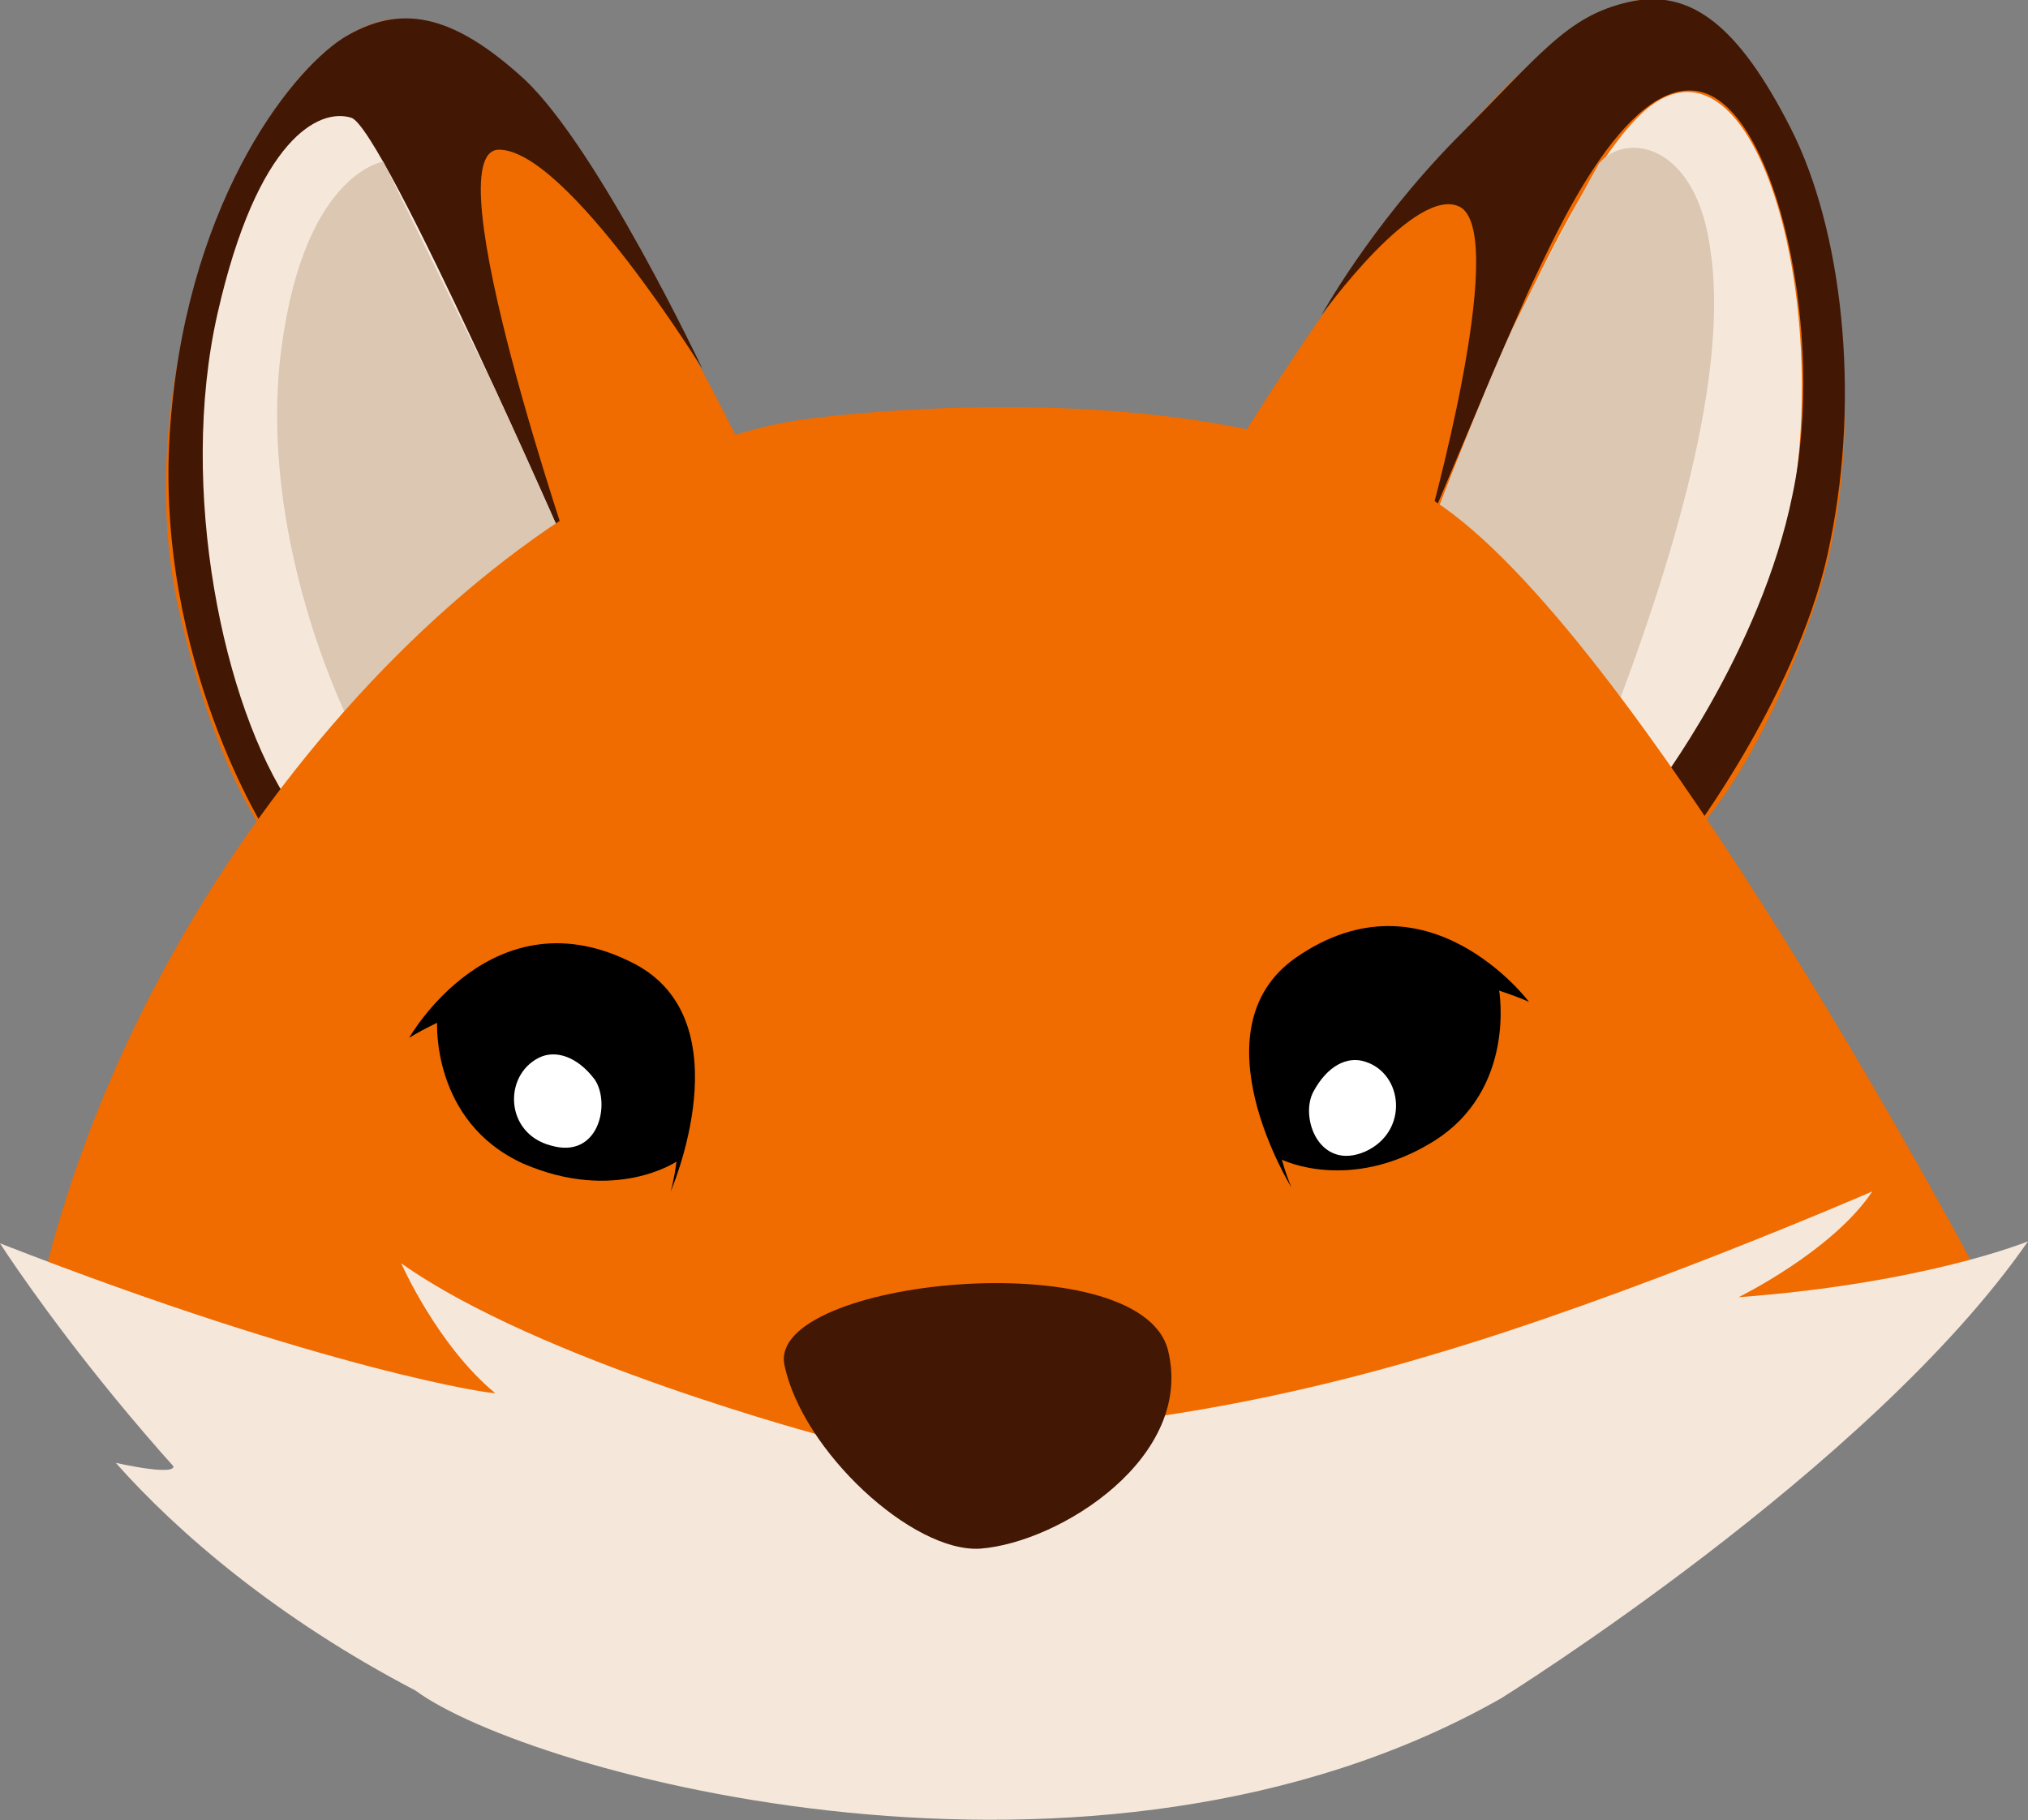 <?xml version="1.0" encoding="utf-8"?>
<!-- Generator: Adobe Illustrator 25.2.1, SVG Export Plug-In . SVG Version: 6.00 Build 0)  -->
<svg version="1.1" id="Layer_1" xmlns="http://www.w3.org/2000/svg" xmlns:xlink="http://www.w3.org/1999/xlink" x="0px" y="0px"
	 viewBox="0 0 101.6 91.2" style="enable-background:new 0 0 101.6 91.2;" xml:space="preserve">
<rect x="0" y="0" width="101.6" height="91.2" fill="#808080" stroke="none"/>
<style type="text/css">
	.st0{fill:#F06B00;}
	.st1{fill:#421703;}
	.st2{fill:#F5E8DB;}
	.st3{fill:#DBC7B2;}
	.st4{fill:#FFFFFF;}
</style>
<g>
	<path class="st0" d="M39.1,26.5c0,0-10.1-22.6-17.5-25.3C14.4-1.5,6,16.9,8.9,30.3c3,13.4,7.9,14.9,7.9,14.9L39.1,26.5z"/>
	<path class="st1" d="M13.4,41.8c0,0-5.6-8.7-4.9-20s5.9-18.1,8.7-19.9C20,0.2,22.6,0.6,26.3,4c3.7,3.5,8.9,14.5,8.9,14.5
		s-6.8-11-10.2-11s3.8,20.9,3.8,20.9S21.1,31.5,13.4,41.8"/>
	<path class="st0" d="M61.3,23.4c0,0,12.7-21.3,20.3-23.3c7.6-1.9,13.8,17.2,9.3,30.3c-4.5,13-9.6,14-9.6,14L61.3,23.4z"/>
	<path class="st2" d="M14.6,40.4c-3.4-5-5.7-15.9-3.7-24.7S16,5.4,17.6,5.9s11.2,22.5,11.2,22.5s-4.4,2.9-8.4,5.9
		C16.4,37.3,14.6,40.4,14.6,40.4"/>
	<path class="st3" d="M19.2,8.1c0,0-4.2,0.6-5.2,10.2c-0.9,9.5,3.7,18.3,3.7,18.3s5.6-4.6,11.1-8.2c0,0-2-4.6-4-8.9
		C22.7,15.2,19.2,8.1,19.2,8.1"/>
	<path class="st2" d="M71.6,26.7c0,0,6.6-18,11.1-21.4c5.5-4.1,9.5,10.9,6.6,22.3c-1.3,5-5.8,12.8-5.8,12.8S76.6,30.5,71.6,26.7"/>
	<path class="st1" d="M66.2,15.8c0,0,2.4-4.4,6.7-8.8c4.3-4.3,5.6-6.2,8.7-6.9s5.5,1.2,8.1,6.3s3.5,13.3,2,20.7
		C90.3,34.5,84.6,42,84.6,42l-1.7-2.4c0,0,5.3-6.9,6.9-14.8c1.7-8-0.8-19.3-4.6-20.2c-3.8-0.9-7.5,7.7-8.3,9.3s-5.4,12.6-5.4,12.6
		s4.1-14.5,1.7-16.1C71,9.1,66.2,15.8,66.2,15.8"/>
	<path class="st3" d="M80.1,8.2c1.3-1.6,4.9-1.1,5.6,4.4c0.8,5.5-1.2,13.8-5.1,23.9c0,0-3.8-5.4-9-9.8c0,0,2.4-6.4,4.2-10.3
		C77.7,12.5,80.1,8.2,80.1,8.2"/>
	<path class="st0" d="M39.7,21.1c-14,2.4-31.6,20.3-37.3,42.1c0,0,12.8,21.7,44.2,22.1s52.1-22.2,52.1-22.2S82.5,32.6,72.3,25.4
		C62,18.2,41.4,20.8,39.7,21.1"/>
	<path class="st2" d="M0,62.3c0,0,8.5,13.3,20.8,22.4c5.7,4.2,34,12,54.4,0.4c0,0,18.5-11.5,26.4-22.9c0,0-5.1,2.1-14.5,2.8
		c0,0,4.7-2.3,6.7-5.3c0,0-12.2,5.3-22.1,8.2c-10,3-17.3,3.5-17.3,3.5l-13,0.6c0,0-14.4-3.8-21.3-8.7c0,0,1.8,4.1,4.7,6.5
		C24.9,69.9,16.4,68.7,0,62.3"/>
	<path class="st1" d="M49.1,77.6c-3.4,0.2-8.9-4.9-9.8-9.2c-0.9-4.3,17.7-6.2,19.2-0.8C59.9,73,53.1,77.3,49.1,77.6"/>
	<path class="st2" d="M20.8,84.7c-6.9-3.6-11.9-7.9-15-11.4c0,0,3.5,0.8,2.8,0C7.8,72.5,20.8,84.7,20.8,84.7"/>
	<path d="M21.9,51.2c0,0,4.3-4.6,9-1.6s3,8.6,3,8.6s-3.1,2.1-7.7,0.1C21.6,56.2,21.9,51.2,21.9,51.2"/>
	<path d="M33.6,59.7c0,0,3.7-8.5-1.8-11.4C24.7,44.6,20.5,52,20.5,52s6.5-4.1,10.7-1.2C35.4,53.7,33.6,59.7,33.6,59.7"/>
	<path class="st4" d="M27,53c-1.8,0.9-1.7,3.8,0.6,4.4c2.4,0.7,3-2.1,2.2-3.3C28.9,52.9,27.8,52.6,27,53"/>
	<path d="M75.1,49.6c0,0-4.9-4-9.1-0.4s-1.8,8.9-1.8,8.9s3.4,1.7,7.6-0.9S75.1,49.6,75.1,49.6"/>
	<path d="M64.7,59.5c0,0-4.9-7.9,0.2-11.5c6.6-4.6,11.7,2.2,11.7,2.2s-7-3.2-10.8,0.2C62.1,53.8,64.7,59.5,64.7,59.5"/>
	<path class="st4" d="M68.4,53.2c1.9,0.6,2.2,3.5,0,4.5c-2.3,1-3.3-1.7-2.6-3C66.5,53.4,67.5,52.9,68.4,53.2"/>
</g>
</svg>
